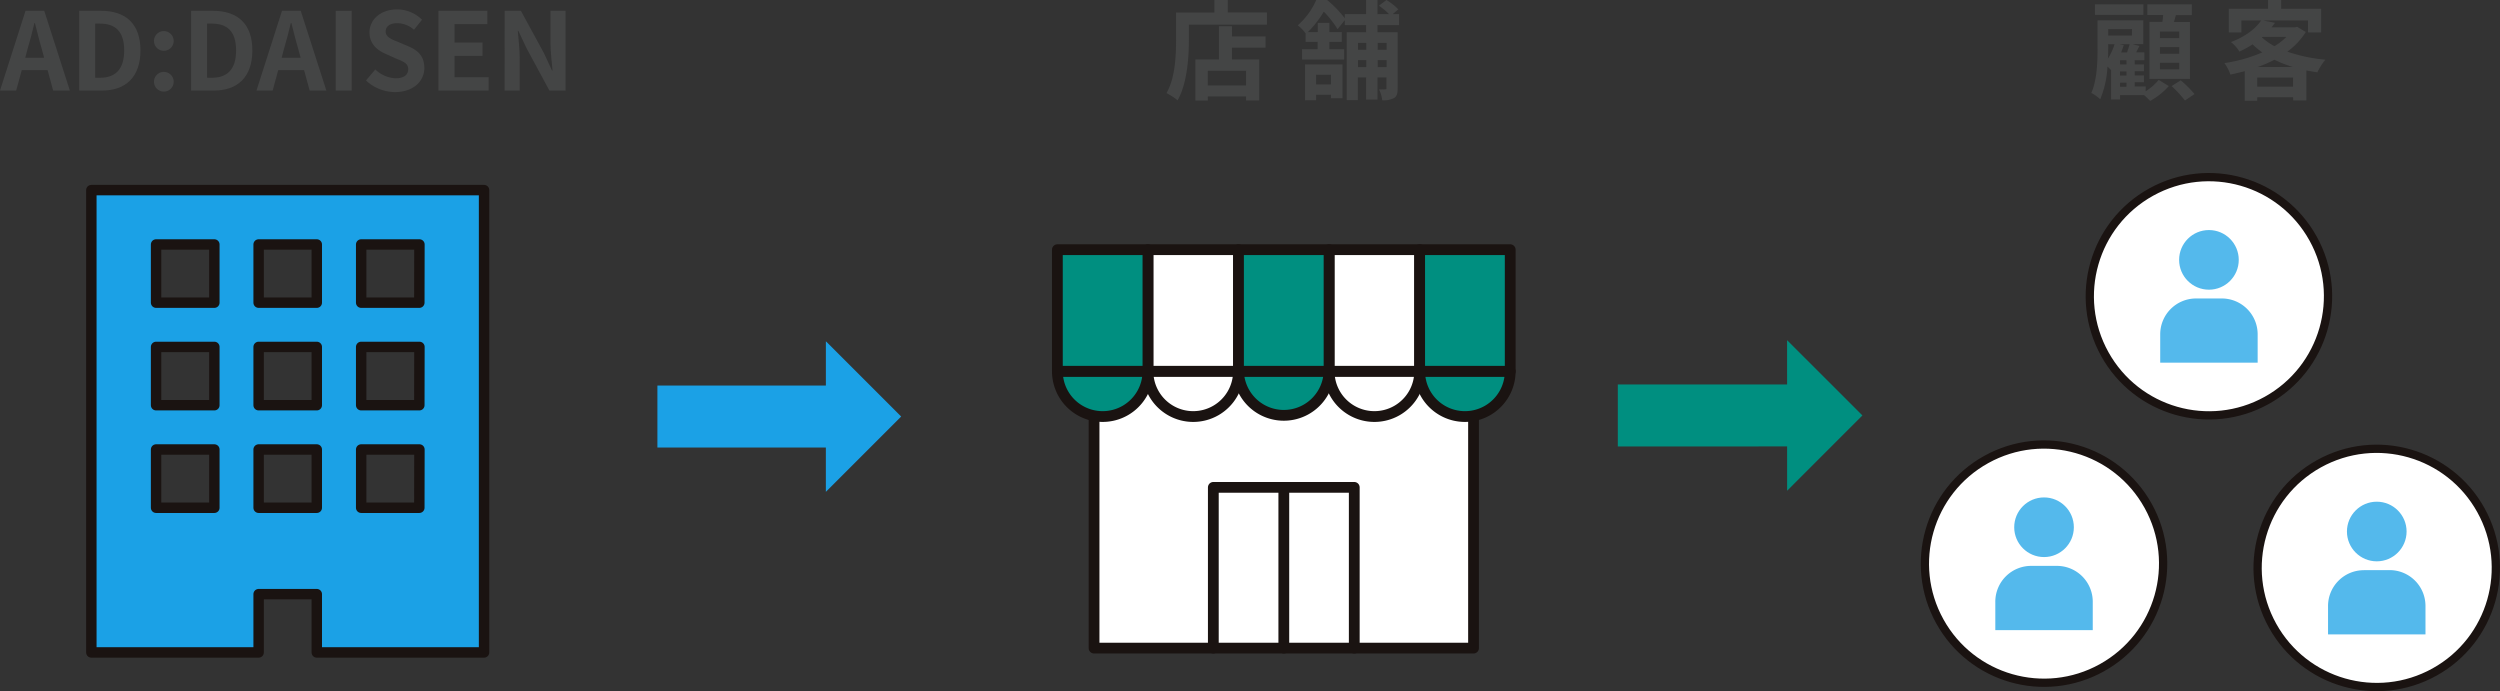 <svg xmlns="http://www.w3.org/2000/svg" width="726.04" height="200.75" viewBox="0 0 726.04 200.75"><rect x="0" y="0" width="726.04" height="200.75" fill="#333333" stroke="none"/><defs><style>.cls-1,.cls-7,.cls-9{fill:none;}.cls-1{stroke:#1ba1e6;}.cls-1,.cls-9{stroke-miterlimit:10;stroke-width:18px;}.cls-2,.cls-8{fill:#1ba1e6;}.cls-3{fill:#444545;}.cls-11,.cls-4,.cls-6{fill:#fff;}.cls-11,.cls-4,.cls-5,.cls-6,.cls-7,.cls-8{stroke:#1a1311;stroke-linejoin:round;}.cls-11,.cls-4,.cls-7,.cls-8{stroke-linecap:round;}.cls-4,.cls-5,.cls-6,.cls-7{stroke-width:3.13px;}.cls-10,.cls-5{fill:#008f80;}.cls-8{stroke-width:3.03px;}.cls-9{stroke:#008f80;}.cls-11{stroke-width:2.4px;}.cls-12{fill:#54b9ec;}</style></defs><g id="Layer_2" data-name="Layer 2"><g id="コンテンツ"><line class="cls-1" x1="242.78" y1="120.97" x2="190.92" y2="120.97"/><polygon class="cls-2" points="239.84 142.84 239.85 99.11 261.71 120.97 239.84 142.84"/><path class="cls-3" d="M7.41,3.14h5.44L20.29,26.3H15.44l-1.62-5.94H6.32L4.69,26.3H0ZM7.32,16.77h5.5l-.69-2.54c-.72-2.4-1.34-5.06-2-7.56H10c-.59,2.53-1.28,5.16-2,7.56Z"/><path class="cls-3" d="M23,3.14h6.35c7.07,0,11.44,3.68,11.44,11.5S36.43,26.3,29.61,26.3H23Zm6.07,19.44c4.31,0,7-2.31,7-7.94s-2.69-7.78-7-7.78H27.64V22.58Z"/><path class="cls-3" d="M44.72,11.89a2.86,2.86,0,1,1,5.72,0,2.86,2.86,0,1,1-5.72,0Zm0,11.85a2.86,2.86,0,1,1,5.72,0,2.86,2.86,0,1,1-5.72,0Z"/><path class="cls-3" d="M55.5,3.14h6.35c7.07,0,11.44,3.68,11.44,11.5S68.92,26.3,62.1,26.3H55.5Zm6.07,19.44c4.31,0,7-2.31,7-7.94s-2.69-7.78-7-7.78H60.13V22.58Z"/><path class="cls-3" d="M81.9,3.14h5.44L94.78,26.3H89.93l-1.62-5.94H80.8L79.18,26.3H74.49Zm-.1,13.63h5.51l-.69-2.54c-.72-2.4-1.35-5.06-2-7.56h-.16c-.59,2.53-1.28,5.16-2,7.56Z"/><path class="cls-3" d="M97.5,3.14h4.63V26.3H97.5Z"/><path class="cls-3" d="M106.29,23.36,109,20.18a9.08,9.08,0,0,0,5.87,2.56c2.41,0,3.69-1,3.69-2.66S117.11,17.83,115,17L112,15.64c-2.35-1-4.69-2.84-4.69-6.22,0-3.78,3.31-6.69,8-6.69a10.23,10.23,0,0,1,7.25,3l-2.34,2.91a7.38,7.38,0,0,0-4.91-1.91c-2,0-3.31.91-3.31,2.44s1.62,2.25,3.59,3l3,1.28c2.81,1.16,4.65,2.94,4.65,6.29,0,3.78-3.15,7-8.5,7A12.31,12.31,0,0,1,106.29,23.36Z"/><path class="cls-3" d="M127.33,3.14h14.2V7H132v5.35h8.13v3.88H132v6.19h9.91V26.3H127.33Z"/><path class="cls-3" d="M146.56,3.14h4.72L158,15.49l2.31,5h.16c-.22-2.41-.6-5.47-.6-8.1V3.14h4.38V26.3h-4.69l-6.69-12.38-2.35-5h-.15c.22,2.5.56,5.41.56,8.07V26.3h-4.38Z"/><rect class="cls-4" x="317.73" y="107.82" width="110.21" height="80.4"/><path class="cls-5" d="M307.08,107.82a13.15,13.15,0,1,0,26.3,0Z"/><path class="cls-6" d="M333.38,107.82a13.15,13.15,0,0,0,26.3,0Z"/><polyline class="cls-7" points="352.37 188.22 352.37 141.54 393.3 141.54 393.3 188.22"/><line class="cls-7" x1="372.84" y1="141.54" x2="372.84" y2="188.22"/><path class="cls-5" d="M359.68,107.82a13.16,13.16,0,0,0,26.31,0Z"/><path class="cls-6" d="M386,107.82a13.15,13.15,0,0,0,26.3,0Z"/><rect class="cls-6" x="333.38" y="72.51" width="26.3" height="35.31"/><rect class="cls-6" x="385.99" y="72.51" width="26.3" height="35.31"/><path class="cls-5" d="M412.29,107.82a13.15,13.15,0,0,0,26.3,0Z"/><rect class="cls-5" x="307.08" y="72.51" width="26.3" height="35.31"/><rect class="cls-5" x="359.68" y="72.51" width="26.3" height="35.31"/><rect class="cls-5" x="412.29" y="72.51" width="26.3" height="35.31"/><path class="cls-8" d="M26.53,55.21V189.48H75.11V172.55H92v16.93h48.58V55.21Zm35.72,92.25H45.33V130.54H62.25Zm0-29.78H45.33V100.75H62.25Zm0-29.78H45.33V71H62.25ZM92,147.46H75.11V130.54H92Zm0-29.78H75.11V100.75H92ZM92,87.9H75.11V71H92Zm29.78,59.56H104.89V130.54h16.92Zm0-29.78H104.89V100.75h16.92Zm0-29.78H104.89V71h16.92Z"/><path class="cls-3" d="M623.13,26.51a16.13,16.13,0,0,0,3.79-3.31L629.86,25a20.61,20.61,0,0,1-5.41,4.31c-.44-.46-1.13-1.12-1.75-1.68h-7v1.25H613.1V20.26l-.06.06c-.22-.25-.6-.62-1-1a28.27,28.27,0,0,1-2.1,9.51A10.94,10.94,0,0,0,607.35,27c1.68-3.78,1.81-9.13,1.81-13V5.91h13.29v6.91h-3.13l2,.53-.94,1.84h2.38v2.29h-2.81V18.7h2.68v2h-2.68v1.19h2.68v2h-2.68v1.22h3.21Zm-.65-22.2H608.41V1.25h14.07ZM612.25,14c0,.9,0,1.93-.06,3a17,17,0,0,0,1.91-4.16h-1.85Zm0-5.54v1.85h6.91V8.44Zm4.51,4.66c-.22.69-.47,1.41-.75,2.09h1.72c.28-.78.56-1.65.75-2.37H615.6Zm.81,4.38h-1.88V18.7h1.88Zm0,3.25h-1.88v1.19h1.88Zm-1.88,4.44h1.88V24h-1.88ZM628,6.35c.1-.66.16-1.32.22-2h-4.6V1.25h12.92V4.38h-4.63c-.19.68-.38,1.34-.56,2H636V22.92H624.23V6.35Zm4.88,2.81h-5.6v1.91h5.6Zm0,4.5h-5.6V15.6h5.6Zm0,4.57h-5.6v1.9h5.6Zm.44,5.09a33,33,0,0,1,4,4l-2.78,1.87A33.69,33.69,0,0,0,630.67,25Z"/><path class="cls-3" d="M669.63,9.29A20.09,20.09,0,0,1,664.26,15a47.17,47.17,0,0,0,11.06,2.34A18.52,18.52,0,0,0,673,21c-1.1-.16-2.16-.34-3.19-.53v8.69h-3.85v-.91H655.53v1h-3.62V20.67c-1.38.37-2.76.68-4.16,1A12.75,12.75,0,0,0,646,18.32a44.24,44.24,0,0,0,11-3.09,24.46,24.46,0,0,1-2.81-2.35,31.79,31.79,0,0,1-3.82,2.1,10.36,10.36,0,0,0-2.47-2.76c4.35-1.65,7.23-4,8.79-6.28h-5.75V9.41h-3.66V2.56h11.41V0h3.81V2.56h11.6V9.41h-3.81V5.94H657.22l3.47.69c-.31.44-.65.87-1,1.31h6.82l.62-.15Zm-3.69,15.88V22.51H655.53v2.66Zm-.06-5.72a33.53,33.53,0,0,1-5.34-2.1,38.93,38.93,0,0,1-4.82,2.1Zm-9-8.6a17.85,17.85,0,0,0,3.66,2.56A17.62,17.62,0,0,0,664,10.72H657Z"/><path class="cls-3" d="M367.94,3.63V7.16H345.27v4.35c0,5-.47,12.75-3.28,17.63a17.48,17.48,0,0,0-3.22-2.1c2.56-4.47,2.78-11,2.78-15.53V3.63h11.13V0h3.88v3.6Zm-10.16,6.94h9.75v3.28h-9.75v3.41h7.91V29.17h-3.82V28h-11.1V29.2h-3.62V17.26H354V7.63h3.79Zm4.09,10h-11.1v4.25h11.1Z"/><path class="cls-3" d="M400.05,7.28V9.35h5.85V25.64c0,1.44-.19,2.28-1.06,2.84a6.31,6.31,0,0,1-3.41.63,10.54,10.54,0,0,0-.94-3.16,16.83,16.83,0,0,0,1.78,0c.28,0,.38-.09.38-.38V22.48h-2.6v6.44h-3.31V22.48h-2.41v6.6h-3.22V9.35h5.63V7.28h-6.19V5.85l-2.1,2.62a29,29,0,0,0-4-5.09,29.64,29.64,0,0,1-4.63,5.94h2.88V6.66h3.38V9.32h3.59v2.84h-3.59v2.13h4.28v3H378.14v-3h4.53V12.16h-3.5V9.69a12.08,12.08,0,0,0-2.28-2.34A20.94,20.94,0,0,0,382.26,0h3.16a31.52,31.52,0,0,1,5.13,5.32V4.1h6.19V0h3.31V4.1h3.35a19.64,19.64,0,0,0-2.94-2.44L402.65,0a16.65,16.65,0,0,1,3.44,2.72L404.46,4.1h1.85V7.28ZM379,18.7h10.88v9.81h-3.35v-1h-4.31v1.6H379Zm3.22,3v2.81h4.31V21.7Zm12.16-9.23v2h2.41v-2Zm2.41,7v-2h-2.41v2Zm3.31-7v2h2.6v-2Zm2.6,7v-2h-2.6v2Z"/><line class="cls-9" x1="521.94" y1="120.65" x2="469.84" y2="120.66"/><polygon class="cls-10" points="519.01 142.52 519 98.79 540.87 120.65 519.01 142.52"/><circle class="cls-11" cx="641.51" cy="86.07" r="34.59" transform="translate(38.7 321.77) rotate(-29)"/><path class="cls-12" d="M637.77,86.68h7.48a10.41,10.41,0,0,1,10.41,10.41v8.24a0,0,0,0,1,0,0h-28.3a0,0,0,0,1,0,0V97.09A10.41,10.41,0,0,1,637.77,86.68Z"/><circle class="cls-12" cx="641.51" cy="75.47" r="8.66"/><circle class="cls-11" cx="690.25" cy="164.96" r="34.59" transform="translate(6.56 355.29) rotate(-29)"/><path class="cls-12" d="M686.51,165.57H694A10.41,10.41,0,0,1,704.4,176v8.24a0,0,0,0,1,0,0H676.1a0,0,0,0,1,0,0V176a10.41,10.41,0,0,1,10.41-10.41Z"/><circle class="cls-12" cx="690.25" cy="154.36" r="8.66"/><circle class="cls-11" cx="593.62" cy="163.72" r="34.59" transform="translate(-4.95 308.29) rotate(-29)"/><path class="cls-12" d="M589.88,164.34h7.48a10.41,10.41,0,0,1,10.41,10.41V183a0,0,0,0,1,0,0h-28.3a0,0,0,0,1,0,0v-8.24A10.41,10.41,0,0,1,589.88,164.34Z"/><circle class="cls-12" cx="593.62" cy="153.12" r="8.66"/></g></g></svg>